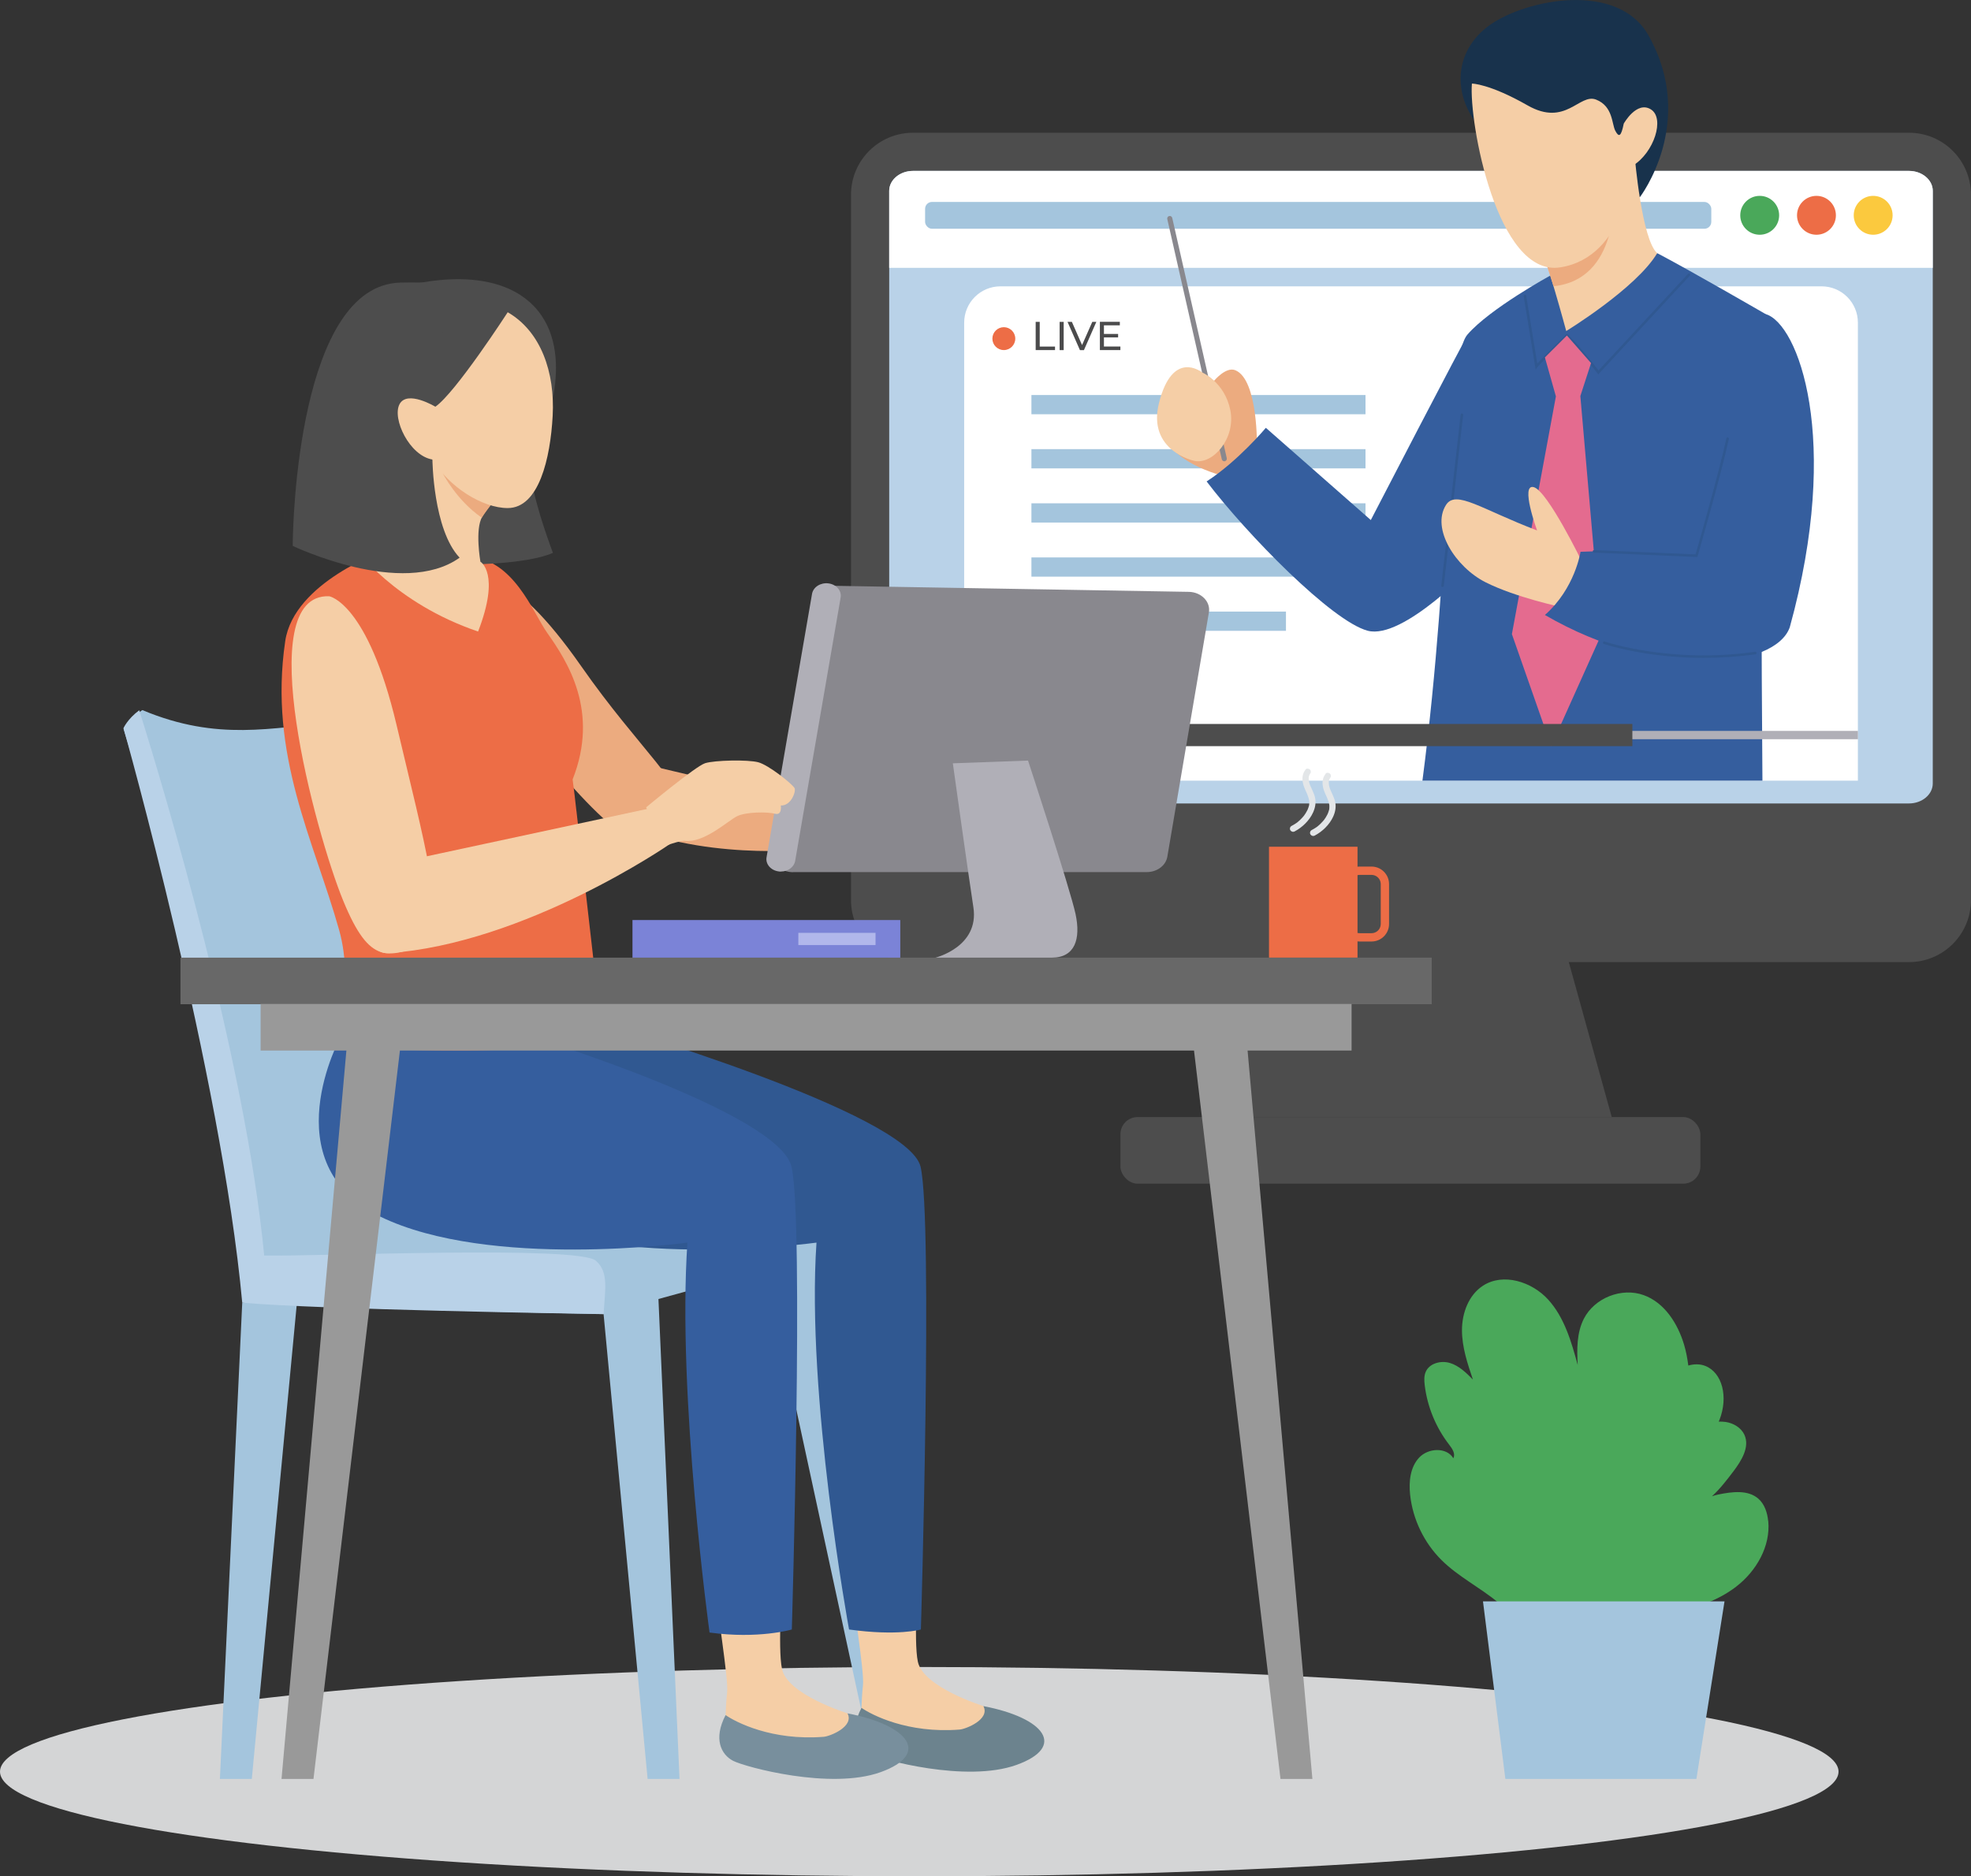 <svg height="370.63" viewBox="0 0 389.26 370.63" width="389.26" xmlns="http://www.w3.org/2000/svg"><rect x="0" y="0" width="389.26" height="370.63" fill="#333333" stroke="none"/><rect fill="#4d4d4d" height="13.16" rx="3.38" width="114.53" x="221.28" y="220.66"/><path d="m306.05 176.42h-27.31-.15-27.31l-12.26 44.24h39.57.15 39.57z" fill="#4d4d4d"/><path d="m377.01 190.05h-196.7c-6.76 0-12.24-5.48-12.24-12.24v-139.35c0-6.76 5.48-12.24 12.24-12.24h196.7c6.76 0 12.24 5.48 12.24 12.24v139.35c0 6.76-5.48 12.24-12.24 12.24z" fill="#4d4d4d"/><path d="m180.31 158.71c-2.59 0-4.7-1.77-4.7-3.95v-117.05c0-2.18 2.11-3.95 4.7-3.95h196.7c2.59 0 4.7 1.77 4.7 3.95v117.05c0 2.18-2.11 3.95-4.7 3.95z" fill="#b9d2e8"/><path d="m377.01 33.76h-196.7c-2.59 0-4.7 1.77-4.7 3.95v15.2h206.1v-15.2c0-2.18-2.11-3.95-4.7-3.95z" fill="#fff"/><path d="m366.93 154.21h-176.51v-90.48c0-3.96 3.21-7.17 7.17-7.17h162.16c3.96 0 7.17 3.21 7.17 7.17v90.49z" fill="#fff"/><ellipse cx="181.55" cy="349.96" fill="#d4d5d6" rx="181.55" ry="20.67"/><path d="m49.73 351.4h-6.3l4.41-94.07 10.92-1.27z" fill="#a4c5dd"/><path d="m127.9 351.4h6.3l-4.21-95.93-11.12.59z" fill="#a4c5dd"/><path d="m170.55 339.9 6.26-.74-15.52-94.76-10.97 1.9z" fill="#a4c5dd"/><path d="m24.4 143.99s21.37 68.29 25.81 113.27c18.71 1.39 69 2.32 69 2.32l39.77-10.94s2.94-4.93-.97-7.7-45.51-5.9-69.54-1.14c-4.18-35.39-15.17-87.86-22.77-97-11.98.82-22.56 3.76-37.58-2.53-2.78 1.76-3.73 3.71-3.73 3.71z" fill="#a4c5dd"/><path d="m117.69 249.04c-3.52-3.02-53.4-.88-65.51-1.02-3.7-38.38-19.43-90.95-24.68-107.72-2.31 1.71-3.11 3.53-3.11 3.53s19.32 68.45 23.45 113.5c15.64 1.35 64.76 2.15 71.37 2.26.28-4.85 1.06-8.33-1.53-10.55z" fill="#b9d2e8"/><path d="m168.13 311.21c.12 4.69 2.62 18.81 2.3 21.69s-.33 6.14-.33 6.14 15.28 8.01 21.19 5.16c5.91-2.84 2.92-7.2 2.92-7.2s-11.88-3.67-12.94-8.76c-.89-4.22.1-17.37.1-17.37l-13.24.33z" fill="#f5cea6"/><path d="m189.52 341.65c-10.27.81-17.37-2.9-19.38-4.29-2.46 4.7-.88 7.81 1.48 9.03s19.23 5.81 29.14 2.24 5.58-9.29-6.54-11.61c1.37 2.63-3.5 4.54-4.69 4.63z" fill="#6c838e"/><path d="m141.3 312.65c.12 4.69 2.62 18.81 2.3 21.69s-.33 6.14-.33 6.14 15.28 8.01 21.19 5.16c5.91-2.84 2.92-7.2 2.92-7.2s-11.88-3.67-12.94-8.76c-.89-4.22.1-17.37.1-17.37l-13.24.33z" fill="#f5cea6"/><path d="m162.68 343.08c-10.27.81-17.37-2.9-19.38-4.29-2.46 4.7-.88 7.81 1.48 9.03s19.23 5.81 29.14 2.24 5.58-9.29-6.54-11.61c1.37 2.63-3.5 4.54-4.69 4.63z" fill="#788f9d"/><path d="m92.78 204.78s-13.78 25.04 7.81 35.54c21.59 10.51 60.66 5.14 60.66 5.14-2.06 30.18 6.43 76.42 6.43 76.42 9.66 1.34 14.19 0 14.19 0s2.41-80.67-.06-91.4-63.19-28.44-63.19-28.44z" fill="#305891"/><path d="m67.29 204.78s-13.78 25.04 7.81 35.54 60.66 5.14 60.66 5.14c-2.06 30.18 4.37 77.02 4.37 77.02 9.66 1.34 16.25-.6 16.25-.6s2.41-80.67-.06-91.4-51.4-25.71-51.4-25.71h-37.63z" fill="#355e9e"/><path d="m94.81 114.75s5.66-3.66 19.97 16.84c11.61 16.64 20.89 23.71 19.97 29.45-5.56 5.21-11.84 3.81-14.93 1.19-8.73-7.42-37.72-41.98-25-47.48z" fill="#ecab7f"/><path d="m122.9 149.94 38.62 9.15-1.64 8.7s-22.17 2.38-38.41-5.77c-3.74-2.18 1.44-12.08 1.44-12.08z" fill="#ecab7f"/><path d="m113.83 160.14c-.21-1.96-.46-4.04-.74-6.18 5.34-13.5-1.04-23.32-5.03-28.96-2.82-3.98-6.61-14.7-15.69-15.05.03 1.92-1.51 6.46-4.56 6.83-7.86.94-12-7.98-12-7.98s-17.77 6.19-19.48 17.85c-3.33 22.58 5.68 39.39 10.65 57.07 3.13 11.13-.93 23.01-.93 23.01s14.02.89 26.09.79 24.8-1.25 26.49-5.46l-4.79-41.91z" fill="#ed6d46"/><path d="m65.02 117.78s7.57 1.23 13.29 25.4c5.72 24.18 9.48 37.39 6.23 43.17-7.93 2.79-11.43 4.57-16.78-8.48s-18.36-60.71-2.74-60.09z" fill="#f5cea6"/><path d="m70.55 172.1 57.56-12.37 4.16 7.02s-28.51 19.71-55.7 21.54c-6.44.09-6.02-16.2-6.02-16.2z" fill="#f5cea6"/><path d="m105.07 95.02c.65 5.03 4.13 14.19 4.13 14.19-5.47 2.43-18.42 2.33-18.42 2.33l-1.36-17.79 15.65 1.26z" fill="#4d4d4d"/><path d="m70.23 108.34s7.58 10.76 24.19 16.41c4.47-11.52.46-13.79.46-13.79s-1.13-6.38.36-8.89 2.92-3.57 2.92-3.57l-15.07-9.53z" fill="#f5cea6"/><path d="m57.81 107.83c0-4.67 1.17-51.52 21.29-52.01s21.17 5.86 21.17 5.86l-14.87 29.09s.12 13.85 5.37 19.39c-11.28 8.07-32.96-2.33-32.96-2.33z" fill="#4d4d4d"/><path d="m79.04 56.8s17.56-5.54 26.41 3.69c8.85 9.24 1.46 25.76 1.46 25.76l-27.86-29.46z" fill="#4d4d4d"/><path d="m87.44 93.47s2.64 5.29 7.7 8.79c.44-.73 2.08-2.87 2.08-2.87l-9.78-5.91z" fill="#ecab7f"/><path d="m85.98 80.34c4.01-2.77 14.29-18.66 14.29-18.66 6.56 3.79 9.34 11.86 8.88 20.44-.45 8.41-2.72 18.24-8.88 18.24-4.96 0-11.59-4.12-14.87-9.59-4.52-.73-8.02-8.09-6.49-10.94 1.53-2.84 7.07.51 7.07.51z" fill="#f5cea6"/><path d="m35.64 189.17h247.12v9.2h-247.12z" fill="#686868"/><path d="m266.93 198.32h-215.46v9.2h16.94l-12.81 143.88h6.31l17.07-143.88h156.83l17.08 143.88h6.3l-12.8-143.88h20.54z" fill="#999"/><path d="m124.91 181.74h52.89v7.43h-52.89z" fill="#7b83d7"/><path d="m157.67 184.27h15.24v2.41h-15.24z" fill="#b1b7eb"/><path d="m250.62 167.26h17.48v21.9h-17.48z" fill="#ed6d46"/><path d="m270.87 185.98h-2.36c-1.91 0-3.46-1.55-3.46-3.46v-7.88c0-1.91 1.55-3.46 3.46-3.46h2.36c1.91 0 3.46 1.55 3.46 3.46v7.88c0 1.91-1.55 3.46-3.46 3.46zm-2.36-13.16c-1 0-1.82.81-1.82 1.82v7.88c0 1 .82 1.82 1.82 1.82h2.36c1 0 1.82-.81 1.82-1.82v-7.88c0-1-.81-1.82-1.82-1.82z" fill="#ed6d46"/><path d="m257.85 152.01c-.29.37-.5.79-.58 1.26s-.05.93.05 1.41.26.87.44 1.29c.09.21.18.41.28.62.04.1.09.2.13.3.01.03.03.06.04.09 0 .01.04.09 0 .02s0 0 0 .02c.01.03.02.06.04.09.08.21.16.43.22.66.03.1.05.21.07.31 0 0 .02.07.01.07 0 0-.01-.12 0-.04 0 .07.01.13.02.2v.32c0 .06 0 .11-.01.17v.07c0 .08 0 .03 0-.02 0 .22-.09.47-.16.67-.03.1-.07.2-.11.31 0 .02-.02.05-.03.07 0 0 .04-.1.01-.03-.03.06-.06.12-.08.18-.1.2-.21.4-.33.59-.11.17-.22.34-.34.5-.09.13.04-.05-.03.03-.03.04-.07.08-.1.12-.07.08-.14.16-.21.24-.31.35-.65.66-1.01.95-.01 0-.07.06 0 0s-.04.03-.05.03c-.04.03-.09.06-.13.09-.09.07-.19.13-.29.19-.21.13-.42.26-.64.37-.29.15-.4.58-.22.85.19.29.54.39.85.22.77-.41 1.49-.94 2.11-1.57s1.17-1.37 1.53-2.18c.43-.95.61-1.96.37-2.98-.11-.48-.31-.93-.51-1.38-.09-.21-.19-.41-.28-.62-.02-.05-.05-.11-.07-.16 0-.02-.02-.05-.03-.07 0 .02.05.12 0 .01-.04-.1-.08-.2-.12-.3-.08-.21-.14-.43-.18-.66-.01-.05-.02-.1-.03-.15 0-.04 0-.1 0 .04 0-.03 0-.06 0-.09-.01-.11-.02-.22-.02-.32 0-.06 0-.11 0-.17 0-.02 0-.04 0-.06 0-.01.02-.15 0-.04-.01.1.01-.06.02-.08.01-.05.03-.11.04-.16s.03-.11.05-.16c0-.02.03-.09 0 0-.04.09.02-.03.02-.04.02-.04.05-.09.07-.13.02-.03.14-.2.04-.07.11-.14.18-.26.18-.44 0-.15-.07-.34-.18-.44-.22-.21-.67-.27-.88 0z" fill="#e3e6e8"/><path d="m261.82 152.83c-.29.37-.5.79-.58 1.26s-.05.93.05 1.41.26.87.44 1.29c.09.21.18.41.28.62.04.1.09.2.13.3.01.03.03.06.04.09 0 .01.04.09 0 .02s0 0 0 .02c.01.03.02.06.04.09.08.21.16.43.22.66.03.1.05.21.07.31 0 0 .02.07.01.07 0 0-.01-.12 0-.04 0 .07.01.13.02.2v.32c0 .06 0 .11-.01.17v.07c0 .08 0 .03 0-.02 0 .22-.09.47-.16.67-.03.1-.07.2-.11.31 0 .02-.02.05-.03.07 0 0 .04-.1.01-.03-.03.06-.06.12-.08.18-.1.2-.21.4-.33.59-.11.17-.22.34-.34.5-.09.13.04-.05-.03.03-.03.04-.07.08-.1.12-.07.08-.14.16-.21.24-.31.35-.65.66-1.01.95-.01 0-.07.06 0 0s-.04.03-.05.03c-.04.03-.09.06-.13.09-.09.07-.19.13-.29.19-.21.13-.42.26-.64.37-.29.15-.4.58-.22.85.19.29.54.39.85.22.77-.41 1.49-.94 2.11-1.57s1.17-1.37 1.53-2.18c.43-.95.61-1.96.37-2.98-.11-.48-.31-.93-.51-1.38-.09-.21-.19-.41-.28-.62-.02-.05-.05-.11-.07-.16 0-.02-.02-.05-.03-.07 0 .02.05.12 0 .01-.04-.1-.08-.2-.12-.3-.08-.21-.14-.43-.18-.66-.01-.05-.02-.1-.03-.15 0-.04 0-.1 0 .04 0-.03 0-.06 0-.09-.01-.11-.02-.22-.02-.32 0-.06 0-.11 0-.17 0-.02 0-.04 0-.06 0-.01.02-.15 0-.04-.01.1.01-.06.02-.08.01-.05.03-.11.04-.16s.03-.11.05-.16c0-.02.03-.09 0 0-.04.09.02-.03.02-.04.02-.04.05-.09.07-.13.02-.03.14-.2.04-.07.11-.14.18-.26.18-.44 0-.15-.07-.34-.18-.44-.22-.21-.67-.27-.88 0z" fill="#e3e6e8"/><path d="m349.2 300.44c-.16-1.63-.7-3.31-1.93-4.39-2.06-1.81-5.2-1.38-7.89-.84-.43.09-.87.21-1.28.36 1.59-1.46 2.92-3.19 4.23-4.92 1.6-2.11 3.28-4.82 2.18-7.23-.65-1.41-2.15-2.29-3.68-2.53-.46-.07-.93-.08-1.4-.07.04-.1.1-.19.14-.3 1.81-4.59.56-9.38-2.78-10.7-1.07-.42-2.22-.4-3.36-.08-.18-1.39-.43-2.76-.83-4.1-1.25-4.2-3.87-8.33-7.99-9.81-4.35-1.57-9.71.55-11.81 4.67-1.41 2.77-1.39 6.03-1.21 9.13-1.26-4.6-2.63-9.39-5.84-12.92s-8.87-5.34-12.87-2.74c-2.82 1.83-4.14 5.38-4.15 8.74s1.08 6.62 2.16 9.8c-1.32-1.34-2.73-2.72-4.52-3.27-1.8-.55-4.1.05-4.82 1.79-.33.8-.28 1.71-.18 2.57.51 4.26 2.2 8.38 4.83 11.77.61.79 1.3 1.81.82 2.68-1.34-2.23-4.96-2.03-6.74-.13s-2.07 4.76-1.79 7.35c.52 4.84 2.75 9.47 6.2 12.9 3.32 3.29 7.61 5.41 11.21 8.4l33.05 2.23c4.96-.84 9.95-2.31 13.93-5.38 3.99-3.07 6.82-7.98 6.34-12.98z" fill="#4aa85a"/><path d="m335.03 351.4h-37.73l-4.42-35.07h47.7z" fill="#a4c5dd"/><rect fill="#a4c5dd" height="5.3" rx="1.36" width="155.27" x="182.7" y="39.89"/><circle cx="369.94" cy="42.53" fill="#fbc93e" r="3.84"/><circle cx="358.74" cy="42.53" fill="#ed6d46" r="3.84"/><circle cx="347.53" cy="42.53" fill="#4aa85a" r="3.84"/><circle cx="198.25" cy="66.89" fill="#ed6d46" r="2.26"/><path d="m204.54 63.58h.8v4.88h3.02v.69h-3.82v-5.58z" fill="#4b4b4c"/><path d="m209.27 63.58h.8v5.58h-.8z" fill="#4b4b4c"/><path d="m216.52 63.58-2.45 5.58h-.79l-2.45-5.58h.86l2.01 4.58 2.02-4.58z" fill="#4b4b4c"/><path d="m221.27 68.46v.69h-4.05v-5.58h3.94v.69h-3.14v1.71h2.8v.68h-2.8v1.8h3.25z" fill="#4b4b4c"/><g fill="#a4c5dd"><path d="m203.7 78.03h65.98v3.8h-65.98z"/><path d="m203.7 88.72h65.98v3.8h-65.98z"/><path d="m203.7 99.42h65.98v3.8h-65.98z"/><path d="m203.7 110.11h65.98v3.8h-65.98z"/><path d="m203.7 120.81h50.27v3.8h-50.27z"/></g><path d="m327.29 50.01-21.12 4.42s-11.97 6.56-16.36 11.66c-4.26 4.94-3.04 43.38-8.89 88.12h67.15c-.17-21.14-.48-70.46.64-92.16 0 0-15.25-8.83-21.42-12.04z" fill="#355e9e"/><path d="m323.85 38.97s11.38-14.78 1.72-31.97c-6.03-10.74-24.08-7.18-31.31-2.08s-8.23 14.77 0 22.5 29.59 11.55 29.59 11.55z" fill="#18324c"/><path d="m322.86 31.02s1.38 16.35 4.43 18.99c-4.17 6.96-17.97 15.38-17.97 15.38s-4.13-15.3-5.27-16.7c7.91-7.74 18.81-17.67 18.81-17.67z" fill="#f5cea6"/><path d="m319.56 36.07-.87 2.28s1.15 16.87-11.88 18.19c-.51-1.63-1.85-5.78-1.85-5.78l14.6-14.7z" fill="#ecab7f"/><path d="m290.69 16.52c-.62 7.47 4.93 38.23 17.41 36.3 13.21-2.04 14.42-20.13 14.42-20.13 4.13-2.55 6.33-9.32 3.52-11.08s-5.36 2.81-5.36 2.81c-.53 2.64-.97 2.73-1.67 1.41s-.44-4.83-3.78-6.15-5.98 5.45-13.54 1.14-10.99-4.31-10.99-4.31z" fill="#f5cea6"/><path d="m315.65 73.96-.18-.24c-.04-.05-3.97-5.18-6.01-7.11-5.29 5.21-5.81 5.88-5.83 5.91l-.35.47-.1-.58-2.26-13.88c-.02-.14.07-.26.21-.29.15-.03.26.07.29.21l2.18 13.36c.58-.62 2.03-2.13 5.69-5.72l.17-.17.17.16c1.8 1.62 5.24 6.02 6.07 7.1l17.68-19.08c.1-.1.25-.11.35-.01.1.09.11.25.01.35l-18.08 19.51z" fill="#305891"/><path d="m309.45 66.27-4.34 4.33 2.17 7.7-8.69 46.96 7.75 22.13 9.87-21.96-4.1-47.2 2.11-6.51z" fill="#e46b8f"/><path d="m248.24 88.52s.29-13.53-4.28-15.39c-1.85-.76-4.2 2.1-4.2 2.1-4.81-4.15-7.92-2.73-9.71 1.6-1.79 4.34-3.58 12.91 11.69 17.25 7.16-2.73 6.5-5.56 6.5-5.56z" fill="#ecab7f"/><path d="m270.73 102.72s18.6-35.94 19.1-36.44c7.41 29.53 1.38 45.24 1.38 45.24s-14.07 14.95-21.11 13.07-23.76-18.93-31.8-29.49c6.17-3.98 11.7-10.59 11.7-10.59l20.73 18.22z" fill="#355e9e"/><path d="m241.79 91.12c-.23 0-.43-.16-.49-.39l-10.77-47.46c-.06-.27.11-.54.38-.6s.54.11.6.38l10.77 47.46c.06.27-.11.54-.38.6-.04 0-.07.01-.11.01z" fill="#89888e"/><path d="m284.89 115.95s-.02 0-.03 0c-.14-.02-.24-.14-.22-.28l3.83-33.77c.01-.14.12-.24.28-.22.14.02.24.14.22.28l-3.83 33.77c-.01.13-.12.22-.25.22z" fill="#305891"/><path d="m312.49 111.08s-6.84-14.1-9.58-14.85.65 8.55.65 8.55c-11.01-4.18-16.03-8.11-17.98-5.04-2.96 4.65 1.86 12.28 7.81 15.28s15.11 4.93 15.11 4.93l3.99-8.86z" fill="#f5cea6"/><path d="m312.14 108.99 21.8-.7c4.75-26.37 7.6-48.29 14.77-46.24 6.37 1.82 15.06 24.54 4.76 61.85-2.81 8.09-25.68 10.76-48.36-2.42 5.98-5.27 7.03-12.48 7.03-12.48z" fill="#355e9e"/><path d="m336.52 129.96c-11.61 0-19.67-2.72-19.78-2.76-.13-.04-.2-.19-.15-.32s.19-.2.32-.15c.13.04 13.03 4.4 29.72 2.02.13-.02.26.08.28.21.02.14-.08.26-.21.28-3.59.51-7.02.71-10.17.71z" fill="#305891"/><path d="m335.24 110.02h-.2s-20.24-.86-20.24-.86c-.14 0-.25-.12-.24-.26 0-.14.1-.24.26-.24l20.04.85c.53-1.83 4.7-16.44 6.09-22.92.03-.14.17-.22.3-.19s.22.16.19.3c-1.48 6.91-6.11 22.98-6.16 23.14l-.05.19z" fill="#305891"/><path d="m235.86 91.03c3.65.82 8.25-4.42 7.12-10.02s-5.67-7.5-5.67-7.5-5.75-4.58-8.42 6.11c-2.36 9.46 6.97 11.41 6.97 11.41z" fill="#f5cea6"/><path d="m189.94 144.38h176.99v1.64h-176.99z" fill="#b0afb7"/><path d="m189.94 143.01h132.44v4.38h-132.44z" fill="#4d4d4d"/><path d="m156.62 172.27h69.85c2.04 0 3.77-1.29 4.07-3.03l8.21-48.27c.36-2.11-1.51-4.02-3.98-4.06l-69.85-1.19c-2.07-.04-3.85 1.27-4.15 3.05l-8.21 49.47c-.36 2.14 1.57 4.05 4.07 4.05z" fill="#89888e"/><path d="m154.21 172.17c-.14 0-.28 0-.42-.03-1.56-.2-2.64-1.46-2.4-2.8l8.98-52.02c.23-1.35 1.68-2.28 3.25-2.08 1.56.2 2.64 1.46 2.4 2.8l-8.98 52.02c-.21 1.22-1.43 2.1-2.82 2.1z" fill="#b0afb7"/><path d="m203.03 150.24s8.31 25.32 9.38 30.29-.11 8.64-4.69 8.64h-22.97s8.68-2.13 7.49-9.93c-1.08-7.02-4.06-28.46-4.06-28.46z" fill="#b0afb7"/><path d="m154.2 159.1s.32 2.03-1.14 1.64-5.74-.39-7.51.5-6.47 5.28-10.23 4.86c-.88-.15-4.33 1.11-4.33 1.11l-3.38-7.73s9.75-8.12 11.64-8.72 8.43-.73 10.49-.19 6.71 4.26 7.18 5.11c.33.59-.65 3.52-2.71 3.43z" fill="#f5cea6"/></svg>